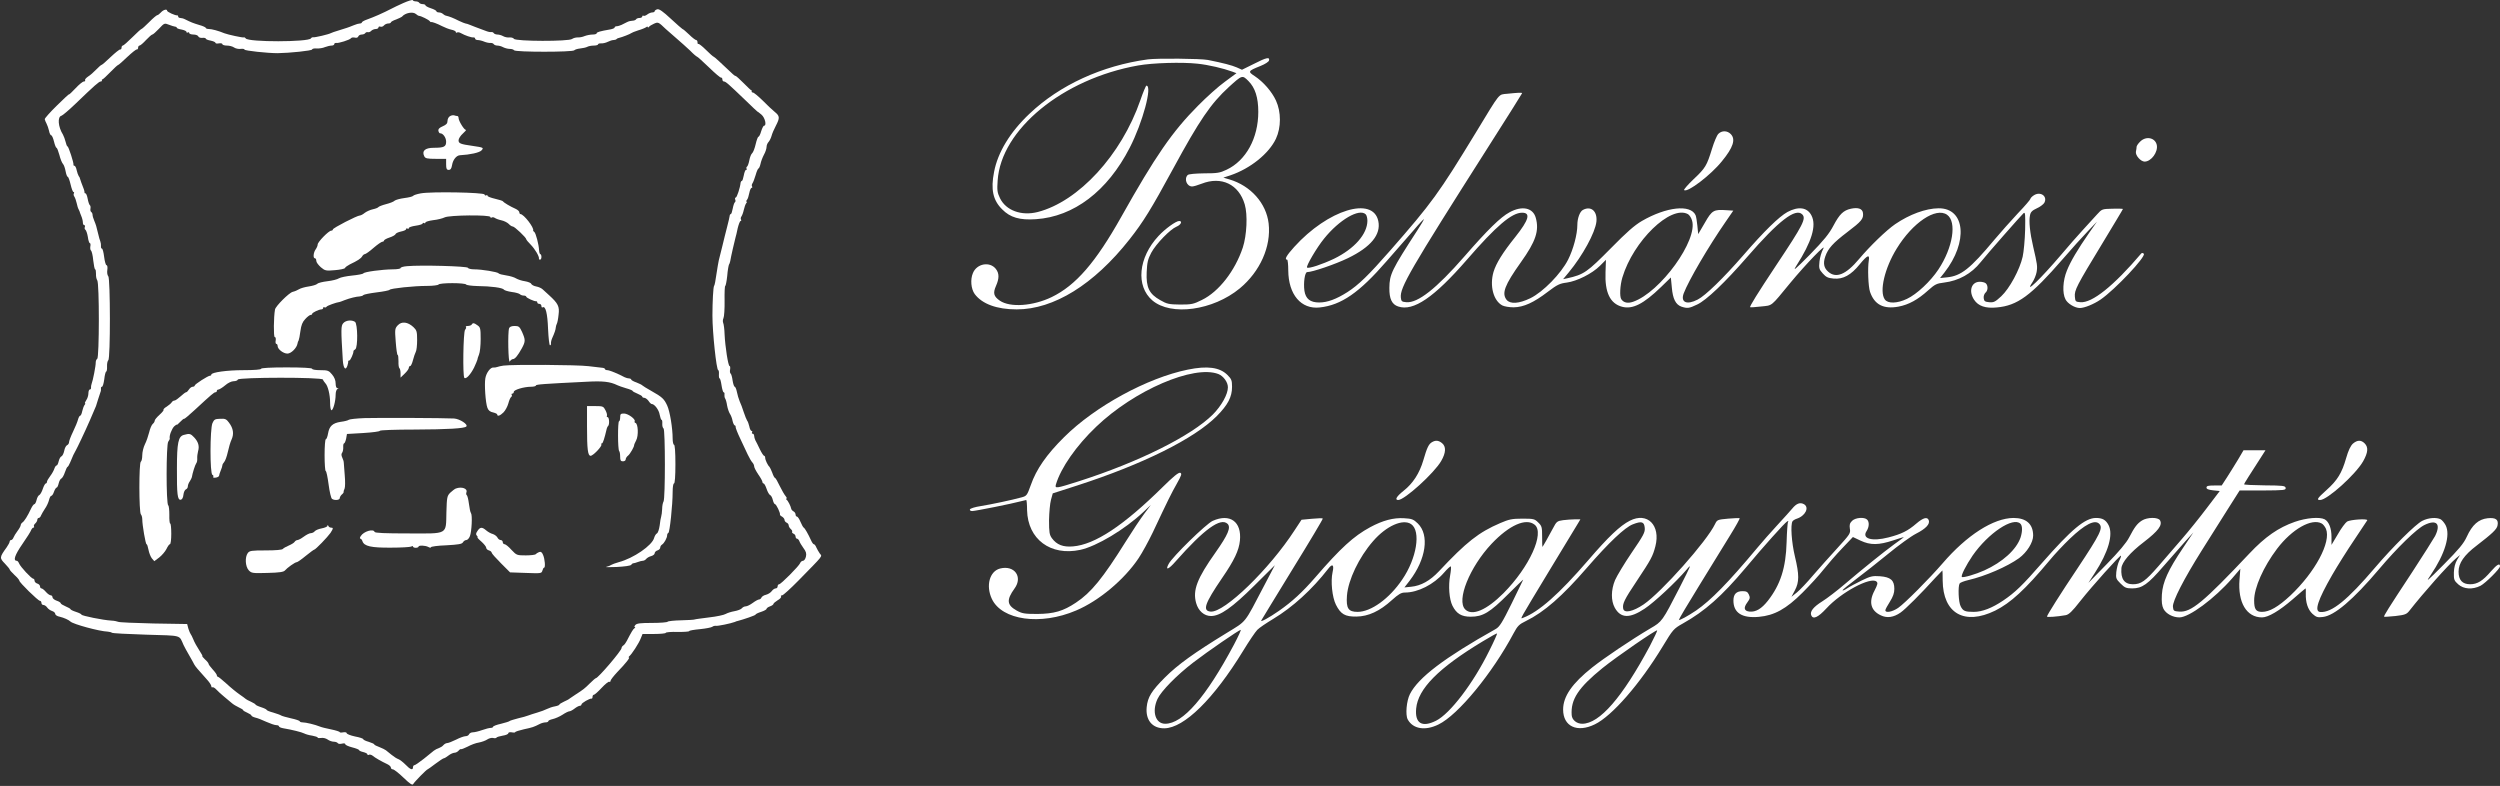 <svg width="1810" height="569" viewBox="0 0 1810 569" fill="none" xmlns="http://www.w3.org/2000/svg">
<rect x="0" y="0" width="1810" height="569" fill="#333333" stroke="none"/>
<path d="M292 2.2C288.4 3.8 284.7 5.6 283.8 6.1C279.8 8.1 278.3 8.9 274 10.8C271.5 11.9 267.8 13.4 265.8 14.1C263.7 14.8 262 15.8 262 16.2C262 16.6 261.4 17 260.6 17C259.8 17 257.9 17.5 256.3 18.2C254.8 18.8 253.3 19.4 253 19.5C252.7 19.6 251.8 19.9 251 20.2C250.2 20.5 247.5 21.3 245 22.1C242.5 22.8 240.1 23.7 239.5 24C238.2 24.8 227.8 27.3 226.6 27C226.1 26.9 225.4 27.3 225.1 27.8C223.3 30.5 179.6 30.6 177.9 27.8C177.6 27.3 177 26.9 176.6 27.1C175.7 27.4 165.1 25.1 162.5 24.1C158.2 22.3 153.3 21 151.2 21C150 21 149 20.6 149 20.2C149 19.8 146.9 18.8 144.3 18.1C139.7 16.7 138.4 16.2 134 14C132.9 13.4 131.3 13 130.5 13C129.7 13 129 12.5 129 12C129 11.4 128.7 11.1 128.3 11.1C127 11.4 121 8.6 121 7.8C121 6.3 118.3 7 116.5 9C115.5 10.1 114.3 11 113.8 11C113.4 11 110.7 13.2 108 16C105.3 18.7 102.8 21 102.4 21C102.1 21 99.1 23.7 95.8 27C92.5 30.3 89.4 33 88.9 33C88.4 33 88 33.7 88 34.5C88 35.3 87.6 35.9 87.1 35.8C86.6 35.6 83.5 38.1 80.2 41.2C76.9 44.4 73.9 47 73.5 47C73.2 47 71.4 48.5 69.7 50.3C67.9 52.2 65.3 54.5 63.8 55.4C62.3 56.4 61.3 57.6 61.6 58.1C61.9 58.6 61.5 59 60.7 59C59.9 59 57.2 61.2 54.6 64C52.1 66.7 50 68.6 50 68.3C50 68 46 71.6 41.1 76.5C36.2 81.3 32.3 85.7 32.4 86.3C32.5 87 33.1 88.4 33.7 89.5C34.3 90.6 35.1 93 35.5 94.7C35.8 96.5 36.6 98 37.1 98C37.6 98 38.5 100 39.1 102.5C39.7 105 40.5 107 40.9 107C41.3 107 42.2 109.3 43 112.2C43.7 115.1 44.9 118 45.6 118.7C46.3 119.4 47.1 121.8 47.5 124C47.9 126.2 48.6 128 49 128C49.5 128 50.4 130.5 51.1 133.5C51.8 136.5 52.7 139 53.2 139C53.7 139 53.8 139.5 53.5 140C53.1 140.6 53.3 141.6 53.8 142.3C54.3 143 55.1 145.1 55.5 147C55.9 148.9 56.5 150.9 56.9 151.5C57.2 152 57.5 152.7 57.6 153C57.6 153.3 58.2 154.8 58.8 156.3C59.5 157.9 60 160 60 161.1C60 162.1 60.4 163 61 163C61.5 163 61.7 163.6 61.4 164.4C61.1 165.2 61.3 166.1 61.9 166.4C62.4 166.8 63.2 169.1 63.6 171.5C63.9 174 64.6 176 65 176C65.5 176 65.7 177.1 65.4 178.4C65.2 179.8 65.4 181.1 65.9 181.4C66.4 181.8 67.2 184.9 67.5 188.5C67.9 192.1 68.5 195 68.9 195C69.3 195 69.5 196.5 69.5 198.2C69.4 200 69.8 202.1 70.4 202.9C72 204.9 71.9 258.8 70.4 259.8C69.7 260.2 69.3 261.4 69.3 262.5C69.4 264.6 67.3 275.5 66.3 278C66 278.8 65.8 280.1 65.9 280.7C66 281.4 65.6 282 65 282C64.5 282 64 283.2 64 284.8C64 286.3 63.3 288.6 62.4 289.8C61.6 291 61.2 292 61.6 292C61.9 292 61.8 292.6 61.2 293.2C60.7 293.9 59.9 296 59.5 297.8C59.2 299.5 58.5 301 58 301C57.6 301 56.9 302.2 56.5 303.7C56.1 305.3 54.5 309.2 52.9 312.5C51.3 315.8 50 319.2 50 320.1C50 321 49.3 322 48.6 322.3C47.8 322.6 46.8 324.5 46.5 326.4C46.1 328.3 45.2 330.1 44.5 330.4C43.8 330.6 42.9 332.2 42.5 333.9C42.1 335.6 41.5 337 41 337C40.5 337 39.8 338 39.4 339.2C39 340.5 37.7 342.9 36.4 344.6C35.1 346.3 34 348.2 34 348.8C34 349.5 33.6 350 33.2 350C32.7 350 31.7 351.8 31 353.9C30.3 356.1 29.1 358.1 28.5 358.4C27.8 358.6 26.9 360.2 26.5 361.9C26.1 363.6 25.4 365 24.9 365C24.4 365 23.3 366.5 22.5 368.2C20 373.6 17.6 377.4 16.2 378.3C15.6 378.7 15 379.6 15 380.2C15 380.8 14 382.7 12.7 384.4C11.4 386.1 10.1 388.3 9.7 389.3C9.4 390.2 8.6 391 8 391C7.5 391 7 391.5 7 392.1C7 392.7 6 394.6 4.8 396.3C-0.4 403.5 -0.4 404 3.5 408C5.4 410 7 411.9 7 412.3C7 412.7 8.6 414.5 10.5 416.3C12.4 418 14 419.9 14 420.4C14 421.7 27.6 435 28.9 435C29.5 435 30 435.7 30 436.5C30 437.3 30.6 438 31.4 438C32.2 438 33.5 438.8 34.2 439.9C34.9 440.9 36.5 442 37.8 442.4C39 442.8 40 443.7 40 444.5C40 445.2 41.4 446.2 43.2 446.5C46.2 447.2 49.8 448.8 51 450C52.9 451.9 72 457.1 78 457.3C79.4 457.4 80.7 457.8 81 458.1C81.3 458.5 92.4 459.1 105.7 459.5C132.4 460.3 129.5 459.5 132.9 467C133.5 468.4 135.4 471.7 137 474.5C138.6 477.2 140.2 480.2 140.6 481C141.4 482.5 143 484.4 149.4 491.5C151.4 493.6 153 496 153 496.8C153 497.5 153.4 497.9 153.8 497.6C154.3 497.3 155.6 498.1 156.7 499.3C157.8 500.5 160.3 502.8 162.4 504.5C164.4 506.1 166.9 508.2 167.9 509.1C168.9 510 171.1 511.3 172.8 512.1C174.6 512.9 176 513.8 176 514.1C176 514.5 177.4 515.3 179 516C180.6 516.7 182 517.6 182 518C182 518.4 183.2 519.1 184.7 519.5C186.2 519.8 189.9 521.2 192.8 522.6C195.7 523.9 198.9 525 200 525C201.1 525 202 525.4 202 525.9C202 526.4 203.5 527 205.3 527.3C211.3 528.3 218.5 530.1 220.2 531C221.1 531.5 223.7 532.3 226 532.6C228.2 533 230 533.6 230 534C230 534.4 231.1 534.5 232.4 534.3C233.8 534 235.9 534.5 237.2 535.4C238.4 536.3 240.4 537 241.7 537C242.9 537 244.2 537.5 244.5 538C244.8 538.6 246.2 538.7 247.6 538.4C248.9 538 250 538.2 250 538.8C250 539.4 252.3 540.4 255 541.1C257.8 541.8 260 542.7 260 543.1C260 543.5 261.3 544.1 263 544.5C264.6 544.9 266 545.6 266 546.1C266 546.7 266.5 546.8 267 546.5C267.6 546.1 268.7 546.4 269.6 547C271.3 548.5 276.4 551.4 280.3 553.2C281.8 553.9 283 555 283 555.7C283 556.4 283.6 557 284.4 557C285.2 557 288.7 559.7 292.1 563C297 567.7 298.6 568.7 299.2 567.6C300.1 566 308.9 557 309.6 557C309.8 557 312.3 555.2 315.2 553C318.1 550.8 320.9 549 321.3 549C321.8 549 323.3 548.1 324.7 547C326.1 545.9 328.1 545 329 545C330 545 331.3 544.3 332 543.5C332.7 542.6 333.5 542.2 333.7 542.4C334 542.6 336.1 541.8 338.5 540.6C340.9 539.3 344.5 537.9 346.7 537.6C348.8 537.2 351.6 536.2 352.9 535.3C354.1 534.5 356.1 534 357.1 534.3C358.1 534.6 359.2 534.5 359.5 534C359.7 533.6 361.8 533 364 532.6C366.2 532.3 368 531.5 368 530.9C368 530.2 369.1 530 370.5 530.2C371.9 530.5 373 530.4 373 530.1C373 529.7 375.8 528.8 379.3 528C385.5 526.7 386.6 526.3 390.7 524.2C392 523.5 393.9 523 395 523C396.1 523 397 522.6 397 522.1C397 521.6 398.5 521 400.2 520.6C402 520.2 405.2 518.8 407.2 517.5C409.3 516.1 411.5 515 412.2 515C412.9 515 414.6 514.1 416 513C417.4 511.9 419.1 511 419.8 511C420.4 511 421 510.6 421 510C421 509 427 505.5 428.3 505.8C428.7 505.9 429 505.3 429 504.5C429 503.7 429.4 503 430 503C430.5 503 433 500.8 435.6 498C438.1 495.3 440.6 493.3 441.1 493.6C441.6 493.9 442 493.6 442 493C442 492.3 444.2 489.5 446.9 486.6C453.1 480.2 456.4 476 455.3 476C454.9 476 455 475.6 455.5 475.2C457.2 474 462.6 465.7 463.9 462.2L465.2 459H473.6C478.2 459 482 458.6 482 458.2C482 457.7 485.8 457.4 490.5 457.5C495.2 457.6 499 457.3 499 456.9C499 456.5 502.5 455.9 506.8 455.5C511 455.1 515 454.3 515.7 453.8C516.3 453.3 517.4 453 518.2 453.1C519.5 453.4 529.1 451.4 532 450.3C532.8 449.9 533.7 449.6 534 449.6C538.3 448.5 547 445.5 547 445C547 444.6 548.8 443.7 551 443C553.2 442.3 555 441.3 555 440.8C555 440.3 556.1 439.5 557.5 439C558.9 438.5 560 437.7 560 437.2C560 436.8 561.4 435.6 563 434.6C564.7 433.7 565.8 432.4 565.5 431.9C565.1 431.4 565.5 431 566.3 431C567 431 572.3 426.2 578.1 420.3C596.9 401.1 595.3 403.1 593.5 400.7C592.7 399.5 591.5 397.5 591 396.3C590.5 395 589.7 394 589.2 394C588.8 394 587.9 392.8 587.2 391.2C585.2 386.8 582.8 382.5 581.9 382C581.4 381.7 580.4 379.8 579.5 377.7C578.7 375.7 577.5 374 577 374C576.4 374 576 373.3 576 372.5C576 371.8 575.4 370.7 574.6 370.3C573.8 369.9 573 369 572.9 368.5C572.5 366.4 570.5 362.5 569.5 361.8C569 361.4 568.9 361 569.4 361C569.9 361 569.6 360.2 568.8 359.2C568 358.3 566 354.9 564.5 351.8C563 348.6 561.5 346 561.1 346C560.7 346 559.8 344.3 559.1 342.2C558.3 340.2 557.4 338.3 557.1 338C555.9 337 554 333 554 331.5C554 330.7 553.7 330 553.2 330C552.8 330 551.4 327.9 550.1 325.2C548.9 322.6 547.4 319.7 546.9 318.8C546.4 317.8 546 316.3 546 315.5C546 314.7 545.5 314 544.9 314C544.4 314 544.2 313.5 544.5 313C544.8 312.5 544.7 312 544.1 312C543.6 312 542.8 310.5 542.5 308.7C542.1 307 541.4 305 540.9 304.5C540.5 303.9 539.4 301.2 538.5 298.5C537.6 295.7 536.3 292.1 535.5 290.5C534.8 288.8 533.9 285.8 533.5 283.7C533.1 281.7 532.4 280 531.9 280C531.5 280 530.8 278 530.4 275.5C530.1 273 529.4 270.7 529 270.5C528.5 270.2 528.3 268.8 528.6 267.5C528.8 266.1 528.7 265 528.2 265C527.2 265 525 250.9 524.6 242C524.5 238.4 524 234.7 523.6 233.8C523.2 232.9 523.3 231.3 523.8 230.3C524.3 229.3 524.7 223.7 524.6 217.7C524.5 211.8 524.7 207 525.1 207C525.4 207 526.1 203.7 526.5 199.8C526.8 195.8 527.5 192.1 527.8 191.5C528.2 191 528.5 189.8 528.7 189C529 186.7 532 173.7 532.5 172C532.8 171.2 533.5 168.1 534.1 165.2C534.8 162.4 535.7 160 536.2 160C536.7 160 536.8 159.5 536.5 159C536.1 158.4 536.3 157.4 536.8 156.7C537.3 156 538.1 153.9 538.5 152C538.9 150.1 539.7 147.9 540.2 147.2C540.8 146.6 540.9 146 540.5 146C540.1 146 540.2 145.4 540.8 144.7C541.4 144.1 542.1 141.8 542.5 139.7C542.9 137.7 543.6 136 544.2 136C544.7 136 544.8 135.5 544.5 135C544.1 134.4 544.3 133.4 544.8 132.7C545.3 132 546.3 129.4 547.1 126.7C547.8 124.1 548.8 122 549.1 122C549.5 122 550.2 120.5 550.6 118.7C550.9 117 552.1 113.9 553.1 112C554.2 110.1 555 107.5 555 106.3C555 105.1 555.7 103.5 556.5 102.7C557.2 101.9 558.2 99.9 558.6 98.4C559 96.8 560.4 93.5 561.7 91.1C564.7 85.3 564.6 84 560.9 81C559.2 79.6 555.2 75.9 552.1 72.7C548.9 69.6 545.8 67 545.1 67C544.5 67 544.1 66.6 544.2 66.1C544.4 65.6 544.3 65.3 544 65.4C543.7 65.4 541.2 63.1 538.4 60.2C535.6 57.4 533 55 532.6 55C532.2 55 531.3 54.4 530.6 53.7C521.7 45.3 517.1 41 516.6 41C516.3 41 513.8 38.8 511.1 36.1C508.4 33.4 505.9 31.5 505.6 31.8C505.3 32.1 505 31.6 505 30.7C505 29.7 504.6 29 504 29C503.5 29 501.1 27.2 498.9 25C496.6 22.8 494.5 21 494.1 21C493.8 20.9 490 17.6 485.7 13.6C480 8.3 477.3 6.4 475.9 6.7C474.9 7 474 7.6 474 8.1C474 8.6 473.2 9 472.3 9C471.3 9 469.6 9.7 468.6 10.5C467.6 11.3 466.3 11.7 465.9 11.4C465.4 11.1 465 11.4 465 11.9C465 12.5 464.1 13 463.1 13C462 13 460.8 13.4 460.5 14C460.2 14.5 459 15 457.9 15C456.9 15 455.1 15.4 454 16C452.9 16.5 451.1 17.4 450 18C448.9 18.5 447.3 19 446.5 19C445.7 19 445 19.4 445 19.9C445 20.4 443.5 21 441.8 21.3C434.2 22.6 432 23.3 432 24.1C432 24.6 430.7 25 429.1 25C427.5 25 424.9 25.5 423.3 26.1C421.8 26.8 419.4 27.2 418.1 27.1C416.8 27.1 415 27.6 414.2 28.2C412 30.1 373.2 30 372.1 28.1C371.6 27.4 370.2 27 368.9 27.1C367.6 27.3 365.5 26.9 364.3 26.2C363.1 25.5 361.2 25 360.1 25C359 25 357.8 24.5 357.5 24C357.1 23.4 356.3 23.1 355.7 23.2C355 23.4 353.2 23 351.5 22.3C346.2 20.3 344.5 19.7 344 19.5C343.7 19.4 342.2 18.8 340.7 18.2C339.1 17.5 337.5 17 337 17C336.6 17 334.5 16.1 332.3 15.1C328.2 13 325.3 11.9 323.1 11.4C322.4 11.3 321.3 10.7 320.7 10.1C320.1 9.5 318.8 9 317.8 9C316.8 9 316 8.6 316 8.2C316 7.7 314.2 6.7 312 6C309.8 5.3 308 4.3 308 3.8C308 3.4 307.1 3 306.1 3C305 3 303.8 2.5 303.5 2C303.2 1.4 302 1 301 1C300 1 299 0.6 298.8 0.1C298.7 -0.3 295.6 0.6 292 2.2ZM301.2 10.2C301.9 10.9 303 11.5 303.5 11.5C304.9 11.6 310.4 14.3 311.1 15.3C311.4 15.8 311.9 16.1 312.1 16C312.8 15.7 316.5 17.1 320 18.9C321.9 19.9 325 21.1 326.8 21.5C328.5 21.8 330 22.6 330 23.1C330 23.7 330.4 23.9 331 23.5C331.5 23.2 332.7 23.4 333.7 24C336.7 25.7 341.4 27.3 342.8 27.1C343.4 27 344 27.4 344 28C344 28.5 344.9 29 345.9 29C347 29 349.1 29.5 350.7 30.2C352.2 30.8 354.2 31.2 355.2 31.1C356.1 31 357.1 31.4 357.5 32C357.8 32.5 359 33 360.1 33C361.2 33 363.1 33.5 364.3 34.2C365.5 34.8 367.6 35.4 369 35.4C370.4 35.4 371.8 35.8 372.2 36.4C373.1 37.8 414.9 37.8 415.8 36.4C416.2 35.9 418.1 35.3 420 35.1C421.9 34.9 424.3 34.4 425.2 33.9C426.1 33.4 428.2 33 429.9 33C431.6 33 433 32.6 433 32.1C433 31.7 434 31.3 435.3 31.4C436.5 31.5 438.6 31 440 30.3C441.4 29.6 443.2 29 444.1 29C445 29 446 28.7 446.4 28.3C446.7 27.9 447.6 27.5 448.3 27.4C450.2 27 456.4 24.6 457 24C457.3 23.7 459.5 22.8 462 22C464.5 21.3 467.1 20.2 467.8 19.7C468.4 19.2 469 19.1 469 19.6C469 20.1 469.4 20 469.8 19.5C470.2 18.9 471.8 17.9 473.4 17.2C476.5 15.8 476.7 15.9 482 21C483.5 22.4 487.1 25.5 490 28C492.9 30.5 497.3 34.4 499.7 36.7C502 39.1 504.3 41 504.6 41C505 41 508.8 44.5 513.2 48.7C517.6 53 521.6 56.4 522.1 56.2C522.6 56.1 523 56.7 523 57.5C523 58.3 523.5 59 524.1 59C525.4 59 527.2 60.6 539.4 72.3C544.4 77.2 548.5 81 548.5 80.9C548.5 80.7 549.7 81.7 551.3 83C553.9 85.2 555.2 91 553.2 91C552.7 91 551.8 92.8 551.1 95C550.5 97.2 549.6 99 549.1 99C548.7 99 547.8 101.4 547.1 104.4C546.4 107.4 545.3 110.4 544.5 111C543.8 111.6 542.9 113.9 542.5 116.1C542.1 118.2 541.4 120.2 540.9 120.6C540.4 120.9 540.2 121.6 540.5 122.1C540.9 122.6 540.7 123 540.1 123C539.6 123 538.9 124.8 538.5 127C538.1 129.2 537.5 131 537.1 131C536.7 131 536.3 131.6 536.2 132.2C535.9 135.8 533.5 143 532.7 143C532.2 143 532 143.7 532.3 144.5C532.7 145.3 532.5 146.2 532 146.5C531.6 146.8 530.9 148.8 530.5 151C530.1 153.2 529.5 155 529.1 155C528.7 155 528.3 155.6 528.3 156.2C528.2 156.9 527.5 160.4 526.5 164C525.6 167.6 523.9 174.1 522.9 178.5C521.8 182.9 520.7 187.4 520.4 188.5C520.1 189.6 519.4 194.1 518.7 198.5C518.1 202.9 517.4 206.7 517 207C516.4 207.5 515.8 218.6 515.8 228.5C515.8 240.7 518.7 268 520 268C520.4 268 520.6 269.3 520.5 271C520.4 272.6 520.6 274 521 274C521.4 274 522 276.2 522.4 279C522.8 281.7 523.5 284 523.9 284C524.4 284 524.7 284.8 524.5 285.7C524.4 286.7 524.6 287.9 525 288.5C525.4 289 526.1 291.3 526.4 293.5C526.8 295.7 527.7 298.4 528.4 299.5C529.2 300.6 530.1 303 530.4 304.8C530.8 306.5 531.5 308 532 308C532.4 308 532.7 308.6 532.6 309.2C532.6 309.9 534 313.6 535.9 317.5C537.7 321.3 540.2 326.5 541.3 329C542.5 331.5 544 334.1 544.7 334.8C545.4 335.5 546 336.8 546 337.6C546 338.5 547.4 341.1 549 343.5C550.7 345.9 552 348.3 552 348.9C552 349.5 552.4 350 552.8 350C553.3 350 554.3 351.8 555 353.9C555.7 356.1 556.9 358.1 557.5 358.4C558.2 358.6 559.1 360.2 559.5 361.9C559.9 363.6 560.6 365 561.1 365C562 365 565.1 371.5 564.7 372.6C564.6 372.9 565.3 373.6 566.3 374.1C567.2 374.7 568 375.7 568 376.4C568 377.2 568.7 378 569.5 378.4C570.3 378.7 571 379.6 571 380.3C571 381.1 571.7 382.3 572.5 383C573.3 383.7 573.8 384.6 573.5 385C573.2 385.4 573.7 386 574.5 386.4C575.3 386.7 576 387.6 576 388.5C576 389.3 576.5 390 577 390C577.6 390 578.3 390.8 578.7 391.7C579 392.7 580.4 395 581.7 396.8C583.6 399.3 584 400.8 583.5 403C583.1 404.7 582.2 406 581.4 406C580.6 406 579.6 406.8 579.3 407.7C578.4 409.9 565.4 423 564.1 423C563.5 423 563 423.7 563 424.5C563 425.3 562.4 426 561.6 426C560.8 426 559.5 426.9 558.8 427.9C558 429 556.2 430.2 554.6 430.6C553.1 430.9 551.6 431.9 551.3 432.6C551 433.4 550.2 434 549.6 434C548.9 434 546.9 435.1 545 436.5C543.1 437.9 540.9 439 539.9 439C539 439 537.7 439.6 537.1 440.4C536.4 441.2 534 442.1 531.7 442.5C529.4 442.9 526.6 443.8 525.4 444.5C524.3 445.2 518.9 446.4 513.4 447C508 447.7 503.2 448.3 502.9 448.5C502.6 448.7 498.2 449 493.2 449.1C488.1 449.2 483.7 449.7 483.4 450.1C483.1 450.6 478 451 472.1 451C463.7 451 461 451.3 460 452.5C459.3 453.3 459.1 454 459.6 454C460.1 454 460 454.4 459.4 454.8C458.4 455.4 457.1 457.6 453.8 464C453.1 465.4 452 466.9 451.3 467.3C450.6 467.7 450 468.6 450 469.2C450 471.1 433 491 431.4 491C431.1 491 429.1 492.7 427.1 494.7C423.3 498.5 422.4 499.2 416.5 503C414.9 504 413.1 505.3 412.5 505.7C412 506.2 410 507.3 408.3 508C406.5 508.8 405 509.8 405 510.1C405 510.5 403.5 511.1 401.8 511.4C400 511.7 397.4 512.6 396 513.3C394.6 514 391.5 515.2 389 515.9C386.5 516.6 383.6 517.6 382.5 518C381.4 518.5 378 519.4 375 520.1C372 520.9 369.3 521.7 369 522C368.7 522.4 365.9 523.2 362.8 524C359.6 524.7 357 525.7 357 526.2C357 526.6 356.2 527 355.3 527C354.3 527 351.5 527.7 349 528.6C346.5 529.5 343.5 530.2 342.3 530.2C341.1 530.2 339.9 530.9 339.6 531.6C339.3 532.4 338.2 533 337.1 533C336 533 332.9 534.1 330.2 535.5C327.4 536.9 324.5 538 323.7 538C322.9 538 321.7 538.7 321 539.5C320.4 540.3 318.9 541.2 317.8 541.6C316.7 541.9 315 542.8 314.1 543.5C313.2 544.2 309.9 546.9 306.8 549.4C303.6 551.9 300.6 554 300 554C299.5 554 299 554.7 299 555.5C299 557.9 297 557.2 293.6 553.6C291.8 551.8 289.5 550 288.4 549.6C287.4 549.3 285.2 547.9 283.5 546.5C281.9 545.2 280 543.6 279.4 543.2C278.8 542.7 276.7 541.7 274.7 540.9C272.7 540.2 271 539.3 271 539C271 538.6 269.2 537.8 267 537.1C264.8 536.5 263 535.6 263 535.2C263 534.7 260.3 533.8 257 533.2C253.7 532.5 251 531.4 251 530.8C251 530.2 249.9 530 248.5 530.2C247.1 530.5 246 530.4 246 530.1C246 529.7 243.2 528.8 239.8 528.1C236.3 527.4 232.6 526.5 231.5 526C228.1 524.6 221.4 523 219.1 523C218 523 217 522.6 217 522.2C217 521.8 214.2 520.8 210.8 520.1C207.3 519.3 204.1 518.4 203.5 518C203 517.6 200.4 516.7 197.8 515.9C195.1 515.2 193 514.3 193 513.9C193 513.6 191.2 512.7 189 512C186.8 511.3 185 510.4 185 510.1C185 509.8 183.5 508.9 181.8 508.1C180 507.3 178.3 506.4 178 506.1C177.7 505.8 175.7 504.3 173.5 502.8C171.3 501.3 167 497.8 164 495C161 492.3 158.2 490 157.8 490C157.4 490 157 489.5 157 488.9C157 488.4 155.7 486.5 154 484.7C152.4 482.9 151 481.1 151 480.6C151 480.1 149.9 478.7 148.4 477.4C147 476.1 146.2 475 146.5 475C146.8 475 145.8 473.1 144.2 470.7C142.7 468.4 140.7 464.9 140 463C139.2 461.1 138.3 459.3 138 459C137.7 458.7 137 457 136.4 455.2L135.5 451.8L111.1 451.4C97.7 451.1 86.2 450.6 85.6 450.2C85 449.9 82.7 449.4 80.5 449.3C74.7 449 59 445.8 59 445C59 444.6 57.2 443.7 55 443C52.8 442.3 51 441.4 51 441C51 440.7 49.4 439.8 47.5 439C45.6 438.2 44 437.2 44 436.8C44 436.3 42.6 435.4 41 434.9C39.3 434.3 38 433.2 38 432.4C38 431.6 37.4 431 36.7 431C36 431 34.4 429.9 33.2 428.5C32 427.1 30.6 426 30 426C29.5 426 29 425.4 29 424.6C29 423.8 28.1 422.8 27 422.5C25.9 422.2 25 421.2 25 420.4C25 419.6 24.6 419 24.1 419C22.8 419 14.7 410.3 13.8 407.9C13.4 406.9 12.7 406 12.1 406C9.3 406 10.8 401.7 16.2 393.9C19.4 389.3 22.3 384.7 22.6 383.7C23 382.8 23.7 382 24.2 382C24.7 382 24.9 381.6 24.6 381.1C24.3 380.6 24.7 379.7 25.5 379C26.3 378.3 27 377.1 27 376.4C27 375.6 27.5 375 28 375C28.6 375 29.4 374.2 29.7 373.2C30.1 372.3 31.4 370 32.6 368.2C33.9 366.4 35.1 363.6 35.5 362C35.9 360.3 36.6 359 37.1 359C37.7 359 38.6 357.6 39.1 356C39.7 354.3 40.6 353 41 353C41.5 353 42.1 351.6 42.5 349.9C42.9 348.2 43.8 346.6 44.5 346.4C45.1 346.1 46.3 344.1 47 341.9C47.7 339.8 48.6 338 48.9 338C49.2 338 50.1 336.5 50.8 334.8C52.6 330.3 53.8 327.8 54.9 326C55.8 324.5 61.7 312.1 65 304.5C65.9 302.3 67.3 299.1 68 297.5C68.8 295.8 69.4 294.3 69.5 294C69.7 293.1 72.2 285.5 72.7 284C73.1 283.2 73.2 281.9 73.1 281.2C73 280.6 73.3 280 73.8 280C74.4 280 75.1 277.5 75.5 274.5C75.8 271.5 76.5 269 76.9 269C77.3 269 77.6 267.3 77.5 265.2C77.4 263.2 77.9 261.2 78.4 260.8C80 259.8 79.9 201.5 78.4 200C77.7 199.3 77.4 197.3 77.7 195.4C78 193.4 77.7 192 77.1 192C76.6 192 75.8 189.3 75.4 186C75 182.7 74.3 180 73.8 180C73.3 180 73 179.2 73.1 178.2C73.2 177.3 73 175.8 72.7 175C72.3 174.2 71.6 171.5 71 169C69.7 163.5 69.6 163.2 68.2 159.7C67.5 158.1 67 156.3 67 155.5C67 154.7 66.6 153.9 66.1 153.5C65.5 153.2 65.3 152.1 65.5 151C65.7 149.9 65.5 148.8 65 148.5C64.6 148.2 63.9 146.2 63.5 144C63.1 141.8 62.4 140 61.9 140C61.4 140 61.1 139.7 61.2 139.2C61.2 138.8 61 137.8 60.7 137C59.6 134.4 57.9 129.5 57.8 129C57.8 128.7 57.5 128 57 127.5C56.6 126.9 55.9 125 55.5 123.2C55.2 121.5 54.4 120 53.9 120C53.4 120 53.1 119.7 53.2 119.2C53.5 118 49.6 106 48.9 106C48.5 106 47.9 104.5 47.5 102.7C47.1 101 46.2 98.6 45.6 97.5C42 91.8 41.5 84.5 44.5 83.8C45.3 83.6 49.9 79.7 54.8 75C68.4 61.9 71.7 59 72.9 59C73.5 59 73.9 58.7 73.8 58.2C73.6 57.8 73.8 57.5 74.1 57.5C74.5 57.5 77.1 55.1 79.9 52.2C82.6 49.4 85.2 47 85.6 47C85.9 47 88.9 44.4 92.2 41.2C95.5 38.1 98.6 35.6 99.1 35.8C99.6 35.9 100 35.3 100 34.5C100 33.7 100.5 33 101 33C101.6 33 103.7 31.2 105.7 29C107.8 26.8 109.8 25 110.3 25C110.8 25 112.9 23.1 115.1 20.8C118.9 16.7 119.1 16.6 122.3 17.9C124 18.6 126.1 19.2 126.8 19.3C127.4 19.3 128 19.7 128 20.1C128 20.5 129.6 21.1 131.5 21.4C133.4 21.8 135 22.5 135 23.1C135 23.7 135.5 23.8 136 23.5C136.6 23.2 137 23.4 137 23.9C137 24.5 138.4 25 140 25C141.7 25 143.3 25.6 143.6 26.4C143.9 27.1 145.2 27.6 146.6 27.4C147.9 27.3 149 27.5 149 28C149 28.4 150.6 29.1 152.5 29.4C154.4 29.8 156 30.5 156 31C156 31.5 157.1 31.7 158.5 31.4C159.9 31.2 161 31.4 161 32C161 32.5 162.5 33 164.3 33C166.1 33 168.4 33.6 169.5 34.4C170.5 35.1 172.6 35.6 174.2 35.4C175.7 35.2 177 35.4 177 35.9C177 36.7 193.6 38.5 201 38.5C209.6 38.4 226 36.7 226 35.8C226 35.3 227.5 34.9 229.3 35.1C231 35.2 233.8 34.8 235.3 34.1C236.9 33.5 239 33 240.1 33C241.1 33 242 32.5 242 32C242 31.4 242.6 31 243.3 31.1C245 31.5 253.4 28.8 254.1 27.7C254.5 27.1 255.7 27 256.8 27.2C258.1 27.6 259.1 27.2 259.4 26.4C259.7 25.6 260.8 25 261.9 25C263 25 264.2 24.5 264.5 23.9C264.9 23.4 265.7 23.1 266.3 23.3C267 23.5 268.1 23.1 268.8 22.3C269.5 21.6 271 21 272.1 21C273.1 21 274 20.5 274 19.9C274 19.3 274.6 19 275.4 19.3C276.2 19.6 277.4 19.2 278 18.4C278.7 17.6 280.1 17 281.1 17C282.2 17 283 16.6 283 16.2C283 15.8 284.7 14.8 286.8 14.1C288.8 13.3 290.7 12.4 291 12.1C293.3 9.3 299 8.2 301.2 10.2Z" fill="white"/>
<path d="M325.8 84.1C324.8 84.6 324 86.2 324 87.5C324 89.4 323.1 90.3 320.6 91.4C318.2 92.4 317.2 93.4 317.4 94.7C317.6 95.7 318.1 96.5 318.6 96.5C320.7 96.4 323 99.6 323 102.6C323 106.2 321.5 107 314 107C307.7 107 305.2 109.3 307.2 113.2C307.9 114.7 309.4 115 315.5 115H323V119C323 122.2 323.4 123 324.9 123C326.2 123 326.9 122 327.3 119.5C327.9 115.7 330.4 112.6 332.9 112.4C340.4 112 347.1 110.5 348.6 108.9C350.4 106.9 350.1 106.8 342 105.6C333.3 104.4 332 103.8 332 101.6C332 100.4 333.4 98.2 335.1 96.7C336.8 95.2 337.8 94 337.2 94C336 94 332 87.5 332 85.4C332 84.6 331.6 84 331.1 84C330.6 84 329.6 83.8 328.8 83.5C328.1 83.3 326.7 83.5 325.8 84.1Z" fill="white"/>
<path d="M304.6 140C301.9 140.5 299.4 141.3 299.1 141.8C298.8 142.3 295.9 143 292.7 143.4C289.6 143.8 286.4 144.7 285.7 145.3C285.1 146 282.3 147.1 279.5 147.8C276.8 148.5 274.3 149.5 274 149.9C273.7 150.4 271.9 151.1 270 151.5C268.1 151.9 265.4 153.1 264.1 154.1C262.8 155.2 261.2 156 260.6 156C258.6 156 241 165.1 241 166.1C241 166.6 240.5 167 239.8 167C238 167 230 175.2 230 177C230 177.9 229.3 179.5 228.5 180.6C226.9 182.8 226.5 187 228 187C228.6 187 229 187.8 229 188.9C229 189.9 230.5 191.9 232.3 193.5C235.3 196 235.9 196.2 242.5 195.6C246.3 195.3 249.6 194.6 249.8 194C250 193.4 251.6 192.3 253.3 191.4C258.8 188.8 261.3 187.2 262.2 185.6C262.7 184.7 263.6 184 264.1 184C264.7 184 267.6 182 270.4 179.5C273.3 177 276.2 175 276.9 175C277.5 175 278 174.6 278 174.2C278 173.7 279.8 172.7 281.9 172C284.1 171.3 286.1 170.2 286.4 169.5C286.6 168.8 288.5 168 290.4 167.6C292.4 167.2 294 166.5 294 165.9C294 165.3 294.5 165.2 295 165.5C295.6 165.8 296 165.7 296 165.1C296 164.5 298.3 163.8 301 163.4C303.8 163 306 162.3 306 161.8C306 161.3 306.5 161.2 307 161.5C307.6 161.8 308 161.7 308 161.1C308 160.6 310.5 159.8 313.6 159.4C316.7 159.1 320.5 158.1 321.9 157.4C325.2 155.7 355 155.4 355 157.1C355 157.6 355.5 157.8 356 157.5C356.6 157.1 357.6 157.3 358.3 157.8C359 158.3 361.1 159.1 363 159.5C364.9 159.9 367.3 161.1 368.3 162.1C369.3 163.2 370.6 164 371.3 164C372.5 164 381 172 381 173.2C381 173.6 382.5 175.4 384.3 177.2C387.4 180.4 390.5 185.7 390.2 187.2C390.1 187.7 390.5 188 391 188C391.6 188 392 187.1 392 186C392 184.9 391.6 184 391.2 184C390.8 184 390.4 182.8 390.3 181.2C390.1 177.1 387.9 168.6 386.8 167.9C386.3 167.6 385.9 167.1 386 166.9C386.9 165 379.2 155 376.8 155C376.4 155 376 154.4 376 153.7C376 153 374.8 151.9 373.3 151.2C369.4 149.5 364.6 146.6 364.2 145.8C364 145.4 361.4 144.6 358.4 143.9C355.4 143.2 353 142.3 353 141.8C353 141.3 352.6 141.1 352.1 141.4C351.6 141.8 351 141.5 350.8 140.8C350.3 139.3 312.3 138.6 304.6 140Z" fill="white"/>
<path d="M294.8 192.7C292.1 192.9 290 193.5 290 194.1C290 194.6 287.4 195 284.3 195C276.5 195.1 263.8 196.8 263.1 197.9C262.8 198.4 259.1 199.1 255 199.5C250.9 199.9 246.5 200.8 245.4 201.5C244.2 202.3 240.5 203.2 237.1 203.6C233.7 204 230.3 204.8 229.7 205.5C229 206.2 226.2 207 223.5 207.4C220.7 207.8 217.6 208.7 216.5 209.4C215.4 210.1 213.3 211 211.9 211.3C209.2 212 199.5 221.7 199.1 224.1C198.1 229.5 198 244 198.9 244C199.6 244 199.8 245.1 199.6 246.5C199.3 247.9 199.6 249 200.1 249C200.6 249 201 249.7 201 250.5C201 252.8 205.1 256 208.1 256C210.8 256 214.9 251.9 215.4 248.7C215.5 248 215.8 247 216.2 246.5C216.5 245.9 217.1 242.9 217.5 239.7C218.1 235.4 218.9 233.2 221 231C222.5 229.3 224.3 228 224.9 228C225.5 228 226 227.7 226 227.2C226 226.4 230.9 224 232.7 224C233.4 224 234 223.5 234 222.9C234 222.4 234.4 222.1 234.9 222.5C235.4 222.8 236.1 222.6 236.5 222C237 221.3 243.1 219 246 218.6C246.3 218.5 247.9 218 249.5 217.3C253.4 215.8 258 214.7 260.5 214.6C261.6 214.5 262.8 214.1 263.1 213.6C263.5 213.2 267.7 212.3 272.6 211.7C277.5 211.1 281.7 210.3 282.1 209.8C282.8 208.8 299.4 207 309.2 207C313.4 207 317.2 206.5 317.5 206C317.8 205.4 322.3 205 327.5 205C332.7 205 337.2 205.4 337.5 206C337.8 206.5 341.6 207 345.8 207.1C355.4 207.2 364 208.3 364.8 209.7C365.2 210.2 367.7 211 370.5 211.4C373.2 211.7 375.9 212.5 376.4 213C377 213.6 378.2 214 379.2 214C380.2 214 381 214.4 381 214.8C381 215.6 387 218.4 388.3 218.1C388.7 218.1 389 218.5 389 219C389 219.6 389.7 220 390.5 220C391.3 220 392 220.7 392 221.6C392 222.4 392.4 222.9 392.9 222.5C395 221.3 396.4 227 396.8 238.2C397.1 244.7 397.7 250 398.2 250C398.7 250 399 249.4 398.9 248.7C398.8 248.1 399.1 246.4 399.7 245C401.6 240.8 402.3 238.6 402.4 237C402.5 236.2 402.8 235 403.1 234.5C403.5 233.9 404.1 231 404.4 227.9C405.2 221.9 404.1 219.7 397.5 213.7C395.9 212.2 393.8 210.3 392.9 209.5C392.1 208.7 390 207.7 388.2 207.4C386.5 207.1 384.9 206.2 384.6 205.5C384.4 204.8 382.3 204 380 203.6C377.7 203.3 374.9 202.3 373.7 201.6C372.5 200.8 369.3 199.8 366.5 199.4C363.8 199 361.3 198.4 361 197.9C360.3 196.9 348.9 195 343.3 195C341 195 339 194.5 338.8 193.9C338.4 192.7 304.5 191.8 294.8 192.7Z" fill="white"/>
<path d="M248.6 233.9C246.8 235.8 246.8 238.2 248.2 260.9C248.6 266.7 250.2 268.6 251.5 264.8C251.9 263.5 252.2 262.2 252.1 261.7C252 261.3 252.4 261 252.9 261C253.7 261 256 255.9 255.9 254.3C255.8 254 256.4 253.4 257.2 252.9C259.2 251.7 259 234.3 257 233C254.5 231.4 250.4 231.9 248.6 233.9Z" fill="white"/>
<path d="M288 235.5C285.9 237.8 285.8 238.4 286.5 247.4C286.9 252.7 287.5 257 287.9 257C288.3 257 288.5 259 288.5 261.5C288.4 264 288.7 266.3 289.2 266.6C289.6 266.9 290 268.5 290 270.2V273.4L293 270.5C294.7 268.9 296 267 296 266.3C296 265.6 296.4 265 297 265C297.5 265 298.4 263.1 299 260.7C299.6 258.4 300.5 255.7 301 254.8C301.6 253.8 302 250 302 246.2C302 240 301.7 239.1 299.3 236.8C295.2 233 290.8 232.5 288 235.5Z" fill="white"/>
<path d="M341.5 235C341.2 235.5 339.9 236 338.8 236C337.6 236 337 236.3 337.3 236.7C337.7 237 337.4 238 336.7 238.8C335.4 240.5 334.9 272.2 336.2 273.6C337.4 274.7 340.6 271.3 343.2 266.2C344.4 263.6 345.5 261 345.6 260.5C345.6 259.9 346.2 258.2 346.8 256.7C347.5 255.1 348 250.1 348 245.5C348 238 347.8 237 345.8 235.6C343.2 233.7 342.3 233.6 341.5 235Z" fill="white"/>
<path d="M368.6 237.6C367.5 240.5 368 263.7 369.1 261.7C369.6 260.8 370.7 260 371.3 260C372.8 260 374.8 257.6 377.8 252.2C380.5 247.2 380.5 246.1 378 240.4C376.2 236.5 375.6 236 372.6 236C370.4 236 369 236.6 368.6 237.6Z" fill="white"/>
<path d="M364.5 264.7C362.9 264.9 360.8 265.4 360 265.7C359.2 266 357.9 266.2 357.2 266.1C355.2 265.8 352.1 269.8 351.4 273.8C350.6 278.1 351.5 291.7 352.9 295.3C353.6 297.2 354.9 298.2 357 298.6C358.6 299 360 299.6 360 300.1C360 301.7 362.1 301 364.5 298.6C365.8 297.3 367.4 294.4 368 292.2C368.6 289.9 369.5 287.8 370 287.5C370.6 287.1 370.8 286.4 370.5 285.9C370.1 285.4 370.4 285 370.9 285C371.5 285 372 284.4 372 283.7C372 282.2 379.4 280 384.5 280C386.4 280 388 279.6 388 279.1C388 278.3 393.7 277.9 424.3 276.4C436.5 275.7 441.7 276.3 447 278.9C447.8 279.3 450.6 280.3 453.3 281.1C455.9 281.8 458 282.7 458 283C458 283.4 459.6 284.2 461.5 285C463.4 285.8 465 286.7 465 287.2C465 287.6 465.6 288 466.4 288C467.2 288 468.6 289 469.5 290.2C470.3 291.5 471.4 292.5 471.8 292.5C473.8 292.4 477.1 296.8 477.6 300.2C478 302.3 478.6 304 479 304C479.4 304 479.6 305.2 479.5 306.7C479.4 308.3 479.8 309.8 480.4 310.2C481.7 311.1 481.7 361.1 480.4 363.1C479.9 363.9 479.4 366.3 479.4 368.5C479.3 370.7 479 373.2 478.7 374C478.4 374.8 477.9 377.7 477.6 380.5C477.2 383.2 476.4 385.8 475.6 386.2C474.8 386.6 474 388.1 473.6 389.4C472.2 394.9 458.6 404.2 448 407C445.5 407.7 443.1 408.6 442.5 409C442 409.4 440.4 410.1 439 410.4C437.6 410.7 441 410.7 446.4 410.5C452.1 410.2 456.7 409.6 457 408.9C457.4 408.3 458.1 407.8 458.6 407.8C459.1 407.8 460.5 407.4 461.8 406.9C463.1 406.4 464.7 406 465.4 406C466.2 406 467.3 405.4 467.9 404.6C468.6 403.8 470.2 402.9 471.5 402.6C472.9 402.2 474 401.3 474 400.5C474 399.8 474.9 398.8 476 398.5C477.1 398.2 478 397.2 478 396.5C478 395.7 478.6 394.7 479.3 394.3C480.9 393.3 483 389.4 483 387.6C483 386.8 483.4 386 483.9 385.8C484.9 385.5 487 365.4 487 356.2C487 352.7 487.4 350 488 350C488.6 350 489 344.7 489 336C489 327.3 488.6 322 488 322C487.5 322 487 320 487 317.6C487 310 485 297.7 483 293.5C480.8 288.8 479.5 287.5 471.5 283C468.2 281.2 465.3 279.3 465 279C464.7 278.6 462.8 277.7 460.8 276.9C458.7 276.2 457 275.2 457 274.8C457 274.4 456.3 274 455.5 274C454.7 274 453.2 273.6 452.2 273.1C447.6 270.6 441.2 268 439.7 268C438.8 268 438 267.6 438 267.2C438 266.8 437.2 266.4 436.3 266.3C435.3 266.2 430.7 265.7 426 265.1C418.2 264.1 371.4 263.8 364.5 264.7Z" fill="white"/>
<path d="M189 267C189 267.6 184.1 268 176.3 268C164.2 268 153 269.6 153 271.2C153 271.7 152.6 272 152.1 272C150.6 272 141 278.2 141 279.1C141 279.6 140.3 280 139.5 280C138.7 280 137.5 280.9 136.8 282C136.1 283.1 135.2 284 134.7 284C134.3 284 132.5 285.3 130.7 287C128.9 288.6 127 290 126.3 290C125.6 290 124.7 290.6 124.3 291.3C123.9 292 122.2 293.4 120.7 294.4C119.1 295.3 118.1 296.4 118.4 296.7C118.7 297 117.4 298.6 115.5 300.3C113.6 302 112 303.9 112 304.6C112 305.2 111.4 306.3 110.6 306.9C109.8 307.6 108.6 310.3 108 313C107.3 315.7 106 319.6 104.9 321.7C103.9 323.7 103 327.3 103 329.6C103 331.9 102.5 334 102 334.2C100.5 334.7 100.6 371 102 372.4C102.5 372.9 103 374.5 103 375.9C103 380.2 105.4 394 106.1 394C106.5 394 107.1 395.8 107.5 398C107.9 400.2 109 403 109.9 404.2L111.7 406.3L115.3 403.6C117.2 402.1 119.6 399.3 120.5 397.5C121.4 395.6 122.5 394 123 394C123.6 394 124 390.6 124 386.5C124 382.4 123.7 379 123.2 379C122.8 379 122.5 376.2 122.6 372.7C122.6 369.3 122.3 366.2 121.8 365.9C120.2 364.9 120.3 321.6 121.8 319.8C122.5 318.9 123 317.8 122.9 317.4C122.4 315.5 124.4 310.4 126.1 308.7C127.2 307.7 128 307.2 128 307.5C128 307.8 129.1 306.9 130.4 305.5C131.8 304 133.1 303 133.3 303.2C133.6 303.4 137.1 300.4 141.1 296.7C153.2 285.5 155 284 156 284C156.6 284 157 283.5 157 283C157 282.4 157.6 282 158.3 282C158.9 281.9 161.1 280.6 163 279C164.9 277.3 167.6 276 169.1 276C170.6 276 172 275.5 172.2 274.8C172.8 273.1 233.2 273 233.8 274.8C234 275.5 234.8 276.6 235.5 277.4C237.4 279.3 239 285.7 239 291.7C239 294.6 239.4 297 240 297C241.2 297 243 290.5 243 285.8C243 283.8 243.6 281.9 244.3 281.7C245.3 281.3 245.3 281.1 244.3 281.1C243.5 281 243 279.6 243 277.6C243 275.4 242.1 273.1 240.4 271.1C238.1 268.3 237.3 268 231.9 268C228.6 268 226 267.6 226 267C226 266.4 219.2 266 207.5 266C195.8 266 189 266.4 189 267Z" fill="white"/>
<path d="M425 308.9C425 325.4 425.6 330 427.6 330C429.4 330 436.1 323 435.4 321.8C435.1 321.4 435.3 321 435.8 321C436.5 321 437.6 317.6 439.3 310.3C439.5 309.6 439.9 308.7 440.3 308.4C441.4 307.3 441.1 302 439.9 302C439.4 302 439.1 301.6 439.4 301.1C439.7 300.6 439.3 298.8 438.4 297.1C436.9 294.2 436.6 294 430.9 294H425V308.9Z" fill="white"/>
<path d="M449 302.2C449 303.7 448.6 305 448.2 305C447.2 305 447.2 325.6 448.3 326.6C448.7 327 449 328.8 449 330.7C449 333.3 449.4 334 451 334C452.1 334 453 333.4 453 332.6C453 331.8 453.8 330.5 454.8 329.8C456.2 328.7 459.4 323.1 459.1 322.2C459 322.1 459.7 320.6 460.6 318.8C462.4 315.4 462 306.8 460.1 306.2C459.5 306 459.2 305.5 459.5 305.1C460.4 303.6 454.9 299.5 451.9 299.4C449.4 299.4 449 299.7 449 302.2Z" fill="white"/>
<path d="M264.1 302.7C258.3 302.9 253.1 303.5 252.6 303.9C252 304.4 249.3 305.1 246.7 305.4C240.8 306.3 238.4 308.5 237.5 313.9C237.1 316.2 236.4 318 235.9 318C235.4 318 235 323.2 235 329.5C235 335.8 235.4 341 235.8 341C236.3 341 237.2 345.4 237.9 350.7C238.6 356.1 239.7 360.8 240.4 361.2C242.3 362.5 246 362.1 246 360.6C246 359.9 246.7 358.7 247.5 358C248.3 357.4 248.9 356.5 248.8 356.2C248.7 355.8 249 354.7 249.5 353.7C249.9 352.8 250 348.5 249.6 344.2C249.3 340 249 335.8 248.9 335C248.9 334.2 248.4 332.5 247.8 331.3C247.1 329.8 247 328.6 247.7 327.8C248.2 327.1 248.6 325.3 248.5 323.7C248.4 322.2 248.7 321 249.1 321C249.5 321 250.2 319.5 250.6 317.6L251.2 314.2L263.1 313.5C269.6 313.1 275 312.4 275 311.9C275 311.4 286.4 311 300.3 311C324.3 310.9 336.2 310.2 337.6 308.8C339.1 307.3 332.9 303.3 328.8 303C321.1 302.6 274.7 302.4 264.1 302.7Z" fill="white"/>
<path d="M153.8 306.4C152 310.7 151.9 343.1 153.8 343.8C154.4 344 154.7 344.6 154.4 345.2C154 345.8 154.8 346 156.1 345.8C157.4 345.7 158.5 345 158.6 344.5C158.6 343.9 159.2 342.2 159.8 340.7C160.5 339.1 161 337.4 161 336.9C161 336.3 161.6 335.3 162.3 334.5C163 333.8 164.2 330.6 164.9 327.4C165.6 324.1 166.8 320 167.7 318.1C169.5 314.1 168.9 310.1 165.8 306C163.9 303.4 163 303 159.4 303.2C155.6 303.3 155 303.7 153.8 306.4Z" fill="white"/>
<path d="M133 314.9C129.1 316 128.1 320.5 128.1 339.1C128 358.1 128.5 362.2 130.9 361.8C131.9 361.6 132.6 360.3 132.8 358.2C133 356.4 133.8 354.6 134.6 354.3C135.4 354 136 353 136 352.1C136 351.2 136.6 349.6 137.4 348.5C138.1 347.4 138.8 346 138.9 345.5C139.3 342.7 141.3 336.4 142.1 335.4C142.6 334.8 142.9 333.3 142.8 331.9C142.7 330.6 143 328.3 143.4 326.7C144.5 323.1 143.6 319.9 140.6 316.7C138 313.9 137.2 313.7 133 314.9Z" fill="white"/>
<path d="M330 353.7C329.2 354 327.4 355.4 326 356.7C323.7 359 323.5 360 323.2 370.8C322.8 387.4 324.8 386.3 295.4 386.2C278.9 386.2 271.5 385.9 271.2 385.1C270.4 382.6 263.3 384.7 261.2 388.1C260.5 389.1 260.4 390 260.9 390C261.4 390 262.1 390.8 262.4 391.8C263.6 395.5 268.7 396.6 283 396.5C290.4 396.5 297.1 396.1 297.8 395.7C298.4 395.2 299 395.3 299 395.7C299 396.2 299.9 396.6 301 396.6C302.1 396.6 303 396.2 303 395.8C303 394.7 307.8 394.8 310.1 396C311.1 396.6 312 396.7 312 396.2C312 395.7 317 395 323.1 394.8C332 394.3 334.5 393.9 335.2 392.6C335.7 391.7 336.8 391 337.6 391C338.4 391 339.6 389.8 340.2 388.2C341.5 385 342.1 373 341 371.5C340.5 370.9 339.9 367.9 339.5 364.7C339.1 361.6 338.4 358.7 337.9 358.5C337.5 358.2 337.4 357.2 337.7 356.4C338.7 353.7 334.2 352.1 330 353.7Z" fill="white"/>
<path d="M237.1 380.7C237 381.3 235.2 382.1 233.1 382.5C230.9 382.9 228.6 383.8 227.9 384.6C227.3 385.4 226 386 225.1 386C224.1 386 221.9 387.1 220 388.5C218.1 389.9 216 391 215.4 391C214.7 391 213.7 391.6 213.3 392.3C212.9 393 210.9 394.2 209 395C207.1 395.8 205.2 396.9 204.8 397.4C204.4 398.1 199.5 398.5 192.5 398.5C182.1 398.5 180.7 398.7 179.4 400.4C177.2 403.4 177.6 410.2 180.1 412.9C182.1 415 182.8 415.1 193.7 414.8C202.4 414.6 205.4 414.1 206.3 413C207.9 411.1 213.6 407 214.9 407C215.4 407 218.3 405 221.3 402.5C224.4 400 227.1 398 227.4 398C228.4 398 237.3 388.7 239.3 385.8C241.4 382.5 241.4 382 239.6 382C238.8 382 237.9 381.4 237.7 380.7C237.3 379.9 237.1 379.9 237.1 380.7Z" fill="white"/>
<path d="M345.7 384.4C344.5 386.1 344.4 387 345.3 387.9C345.9 388.5 346.1 389 345.7 389C345.3 389 346.5 390.4 348.5 392.1C350.4 393.8 352 395.8 352 396.5C352 397.3 352.9 398.2 354 398.5C355.1 398.8 356 399.6 356 400.2C356 400.7 359 404.1 362.7 407.8L369.3 414.4L380.7 414.8C391.7 415.2 392.1 415.2 392.7 413.1C393 412 393.5 411 393.9 411C395 411 394.5 404.8 393.2 401.8C392.4 399.8 391.6 399.2 390.3 399.7C389.3 400.1 388.2 400.8 387.9 401.2C387.6 401.7 384.3 402.1 380.7 402.1C374.2 402.1 374 402 370.3 398.1C368.3 395.8 366 394 365.3 394C364.6 394 364 393.3 364 392.5C364 391.7 363.3 391 362.5 391C361.7 391 360.6 390.2 360.1 389.1C359.5 388.1 358 387 356.7 386.6C355.4 386.3 353.3 385.1 352 384C349 381.4 347.6 381.5 345.7 384.4Z" fill="white"/>
<path d="M831 43C797.9 47.5 767.2 61.6 745.4 82.3C731.3 95.6 722.4 110.3 719.7 124.5C717.2 137.2 718.9 145 725.6 151.6C731.4 157.5 738.3 159.5 750 158.7C777.4 156.9 801.8 138.4 817.9 107C827.3 88.8 834.5 62 830 62C829.6 62 827.6 66.8 825.6 72.6C811.9 112.2 780.9 145.9 751.3 153.5C739.5 156.5 728.3 152.4 724 143.5C722 139.4 721.8 137.7 722.3 130.7C724.7 93.8 769.4 57.1 824 47.4C834.6 45.5 855.8 44.9 866.9 46.1C874.8 46.9 885.8 49.5 892.3 51.9L895.2 53L886.8 59.2C882.2 62.5 873.5 70.3 867.4 76.5C848.7 95.3 836.4 113.2 811.8 157C793.2 190.1 778.9 206.6 761.4 215.1C747.9 221.6 731.4 222.8 723.9 217.7C719.4 214.6 718.8 212.2 721.1 207C723.5 201.6 723.5 197.9 721 194.7C716.6 189.1 707.2 190.8 704.4 197.7C702.4 202.3 703 209.2 705.7 212.9C711.1 220.1 721.7 224 736.1 224C762.9 224 792 206 817.7 173.4C827.8 160.6 833.5 151.3 849.2 122.4C868.4 87 876.6 75 889.7 63C899.4 54.2 899.4 54.2 903.9 58.7C908.7 63.5 911 70.6 911 81C911 100 902.1 116.3 888 122.9C883.2 125.2 881.2 125.5 871.8 125.5C865.5 125.6 860.6 126 859.9 126.7C857.1 129.5 859.2 135 863.1 135C864.1 135 867.2 134.1 870 133C884.3 127.4 896.9 133.4 901.2 148C903.4 155.5 902.7 170.2 899.8 179.2C894.2 196 882.5 211.2 870.1 217.2C864.1 220.2 862.7 220.5 854.5 220.5C846.2 220.4 844.9 220.1 840 217.3C832 212.8 829.7 208.1 830.2 197C830.5 189.9 831.1 187.6 833.5 183C837 176.5 847.2 166 851.8 164.1C855 162.8 856.3 160 853.7 160C851.4 160 843.5 165.7 838.8 170.8C824.1 186.5 822.2 207.1 834.3 217.5C847.8 229 878.2 224.8 897.6 208.8C912.3 196.6 920.4 178.5 918.5 161.8C916.8 147.2 905.6 134.5 890.1 129.9L885.7 128.6L890.9 126.9C905.3 122 918.7 111.2 923.8 100.4C927.6 92.2 927.6 81.1 923.8 72.8C920.8 66.3 914.7 59.3 908.4 55.1C903.3 51.8 903.5 51.4 912.5 47.8C916 46.4 918.6 44.7 918.8 43.7C919.3 41.1 916.9 41.6 907.7 46.3L899.2 50.5L895.4 48.8C892 47.3 885.6 45.6 874.5 43.4C869.3 42.4 837.8 42.1 831 43Z" fill="white"/>
<path d="M1091.1 67.9C1084.7 68.6 1086.6 66.2 1068.5 96C1041.7 140 1036.8 146.8 1006.4 181.5C990.8 199.3 983.6 206.3 975.5 211.5C967.5 216.6 961 219 955.1 219C948.6 219 945.3 216.4 944.4 210.5C943.6 204.7 944.7 197 946.4 197C950.2 197 966.8 191.3 975.9 186.9C992.6 178.8 999.9 169.8 997.9 160.1C994.1 141.8 961.4 151.8 937 178.8C931.4 185 929.7 188 931.9 188C932.3 188 932.7 191.5 932.7 195.7C932.8 213.3 942 224.1 955.5 222.6C971.1 220.9 984.1 211.9 1003.8 189.2C1010.2 181.8 1019 171.8 1023.3 166.9C1027.5 161.9 1031 158.3 1030.9 158.7C1030.9 159.1 1028.8 162.8 1026.2 166.7C1007.6 195.4 1006 198.6 1005.9 208.4C1005.8 216.3 1007.7 220.4 1012.3 221.9C1023.3 225.6 1038.3 215.3 1061.9 188.2C1083.3 163.5 1094.5 154 1102 154C1108.4 154 1106.9 159.2 1097.2 171.4C1087.9 183 1083.2 190.6 1081.3 196.9C1078.4 206.9 1081.2 217.6 1087.6 221.1C1089.1 221.9 1092.8 222.5 1095.9 222.5C1103.1 222.4 1110.4 219.1 1120.7 211.2C1127.4 206.1 1129.3 205.2 1134.3 204.6C1141.7 203.6 1152.7 198.1 1158.3 192.5L1162.7 188.1L1162.4 197C1161.8 211.7 1165.7 219.8 1174.4 222.1C1181.9 224.1 1189.8 220.2 1202.6 207.8L1209.7 200.9L1210.4 208.1C1211.1 216.4 1213.2 220.5 1217.3 222C1221.6 223.4 1222.9 223.3 1228.7 220.5C1235.3 217.5 1249 204.4 1265 186C1287.8 159.7 1300 150.4 1304.8 155.2C1307.8 158.2 1305.6 162.6 1286 192C1272.2 212.8 1266.6 221.9 1267.1 222.4C1267.3 222.6 1270.9 222.4 1275 221.9C1283.5 221 1281.7 222.4 1296.1 204.9C1307.6 191 1322.9 175.2 1320 180.2C1318.8 182.3 1317.6 186.4 1317.3 189.3C1316.8 194.2 1317 195 1319.7 198C1322.1 200.7 1323.5 201.3 1327.6 201.7C1334.4 202.3 1340.1 199.2 1346.5 191.3C1351.9 184.7 1353.8 183.9 1353 188.6C1352.1 194.1 1352.6 207.5 1353.9 211.3C1357.1 220.6 1363.7 224 1374.5 222C1381.9 220.6 1388.5 217 1396 210.2C1400.9 205.8 1402.2 205.2 1407.4 204.6C1418.1 203.3 1427.3 198.2 1434 189.8C1438.5 184.1 1463.4 155.8 1465.1 154.3C1466.3 153.4 1466.4 155.3 1466.2 166.3C1466 173.6 1465.2 182.4 1464.4 185.9C1462.3 195.2 1454.9 208.9 1448.9 214.5C1444.6 218.5 1443.5 219.1 1440.2 218.8C1437.1 218.5 1436.5 218.1 1436.2 215.9C1436 214.5 1436.6 212.8 1437.4 212C1439.3 210.5 1439.5 206.9 1437.8 205.2C1437.1 204.5 1435.1 204 1433.4 204C1427.2 204 1425.1 210.9 1429.3 217.1C1432.3 221.6 1437.6 223.4 1445.6 222.6C1460.6 221.3 1470.3 214.2 1493.5 187.5C1499.7 180.3 1507.8 171.3 1511.5 167.5L1518.2 160.5L1512.6 168.5C1504.2 180.6 1499 189.4 1496.4 196C1493.5 203.1 1493 212.2 1495.4 216.7C1496.9 219.8 1502.2 223 1505.8 223C1509.1 223 1515.8 220.3 1520.8 216.9C1531.3 209.7 1554 185.6 1552.1 183.7C1551.4 183 1550.7 183 1550.2 183.6C1530.3 207 1514.7 219.5 1506.2 218.8C1502.7 218.5 1502.5 218.3 1502.2 214.8C1501.8 210.1 1503.4 207 1522 176.4C1530.2 162.8 1537 151.6 1537 151.3C1537 151.1 1533.6 151 1529.4 151.1C1521.9 151.3 1521.8 151.3 1518.2 155.3C1516.1 157.6 1511.5 162.7 1507.8 166.7C1504.1 170.7 1497.2 178.6 1492.4 184.3C1477.4 201.9 1465.2 213.7 1471.4 204.5C1472.7 202.6 1474.1 199.2 1474.5 197C1475.2 192.8 1475 191.4 1472 178.5C1469.7 168.7 1468.8 160.1 1469.7 156C1470.1 153.6 1471.2 152.4 1474.7 150.8C1477.1 149.7 1479.5 147.9 1480.1 146.8C1482.6 142.1 1477.3 138.3 1472.5 141.4C1471.1 142.3 1470 143.5 1470 144C1470 144.5 1465.8 149.4 1460.7 154.7C1455.7 160.1 1448.1 168.6 1444 173.5C1426.3 194.7 1419.8 199.8 1409.6 200.8L1404.6 201.3L1407.7 197.4C1425.1 175.2 1422.9 150.6 1403.5 150.8C1394.2 150.9 1382.5 155.2 1372.1 162.3C1365.7 166.7 1353.8 178.2 1345.9 187.6C1336.5 198.8 1329.3 201.8 1323.6 196.7C1320.5 194 1319.8 190.6 1321.5 185.7C1323.5 179.9 1327.1 175.9 1337.5 168C1347.8 160.2 1349.3 158.4 1348.8 154.2C1348.4 151.1 1345.3 150 1340.1 151.1C1334.6 152.3 1331.8 155.1 1327.5 163.2C1324.3 169.3 1320.7 173.7 1310.4 184.3C1299.5 195.3 1297.8 196.8 1300.5 192.5C1311.7 175 1315.3 163.3 1311.5 156C1308.5 150.1 1302.1 149.2 1294.1 153.5C1288 156.9 1277.4 167.2 1262 185C1247.9 201.2 1234.7 214.1 1229.1 216.9C1221.2 221 1216.6 218.9 1219 212.4C1222.6 203 1236.8 178.7 1249.4 160.5L1254.9 152.5L1250.2 152.2C1240.7 151.5 1239.5 152.2 1234.3 161.3L1229.5 169.5L1228.9 163.5C1228.6 160.2 1228 156.7 1227.6 155.8C1224 147.8 1206.5 149.7 1188.7 160C1183.4 163.1 1177.6 168.2 1166.5 179.5C1149.1 197.1 1146.8 198.8 1134.6 201.5L1131.7 202.1L1135.7 197.3C1145.8 185.1 1154.9 168.5 1155.8 160.5C1156.6 152.9 1151.9 148.8 1146 152C1143.8 153.2 1142 158 1142 162.9C1142 169.6 1139.1 180.5 1135.3 188C1130.2 198.1 1117.2 211.4 1108 215.9C1099.7 219.9 1093.5 220.3 1090.8 217.1C1087.1 212.4 1089.3 206.5 1101.1 189.9C1111.9 174.8 1114.5 167 1111.9 157.7C1109.9 150.4 1102 148.7 1092.9 153.7C1086.4 157.2 1077.1 166.3 1060.2 185.7C1039.9 209 1026.5 219.5 1018.2 218.8C1014.9 218.5 1014.5 218.2 1014.2 215.4C1013.5 208.2 1020.7 195.7 1077.3 106.7C1090.9 85.4 1102 67.7 1102 67.5C1102 66.9 1098.9 67.1 1091.1 67.9ZM988.8 155.2C989.5 155.9 990 158 990 159.9C989.9 169.5 980.6 180.1 965.9 187.3C957.3 191.4 947.4 194.7 946.3 193.7C945.4 192.8 953.3 179.3 958.6 172.8C969.6 159.1 984.2 150.6 988.8 155.2ZM1222 155C1223 155.5 1224.4 157.5 1225 159.5C1229.6 173.6 1202.1 211.7 1182.3 218.5C1178.5 219.8 1175.5 219.2 1173.8 216.6C1172.5 214.7 1172.9 206.6 1174.6 200.9C1182.5 174.5 1209.5 148.3 1222 155ZM1409.7 155.5C1416.9 160.6 1413.9 179.3 1403.4 195.1C1397.7 203.7 1387.7 213.1 1380.6 216.4C1373.5 219.8 1366.8 219.9 1364.6 216.8C1360.5 211 1364.5 194.1 1373.2 180C1384.7 161.2 1401.6 149.8 1409.7 155.5Z" fill="white"/>
<path d="M1244.1 96.9C1243 98 1241 102.8 1239.5 107.7C1235.7 120 1234.8 121.6 1226.2 129.7C1222 133.7 1218.9 137.3 1219.3 137.6C1221.5 139.8 1238.7 126.7 1246.7 116.7C1254.9 106.7 1256.8 100.8 1253 97C1250.5 94.5 1246.6 94.4 1244.1 96.9Z" fill="white"/>
<path d="M1549.5 102.5C1548.1 103.8 1547 105.5 1546.9 106.2C1546.9 106.9 1546.7 108.5 1546.4 109.8C1545.9 112.5 1549.9 117 1552.7 117C1557.5 117 1562.6 110 1561.5 104.9C1560.3 99.6 1553.7 98.3 1549.5 102.5Z" fill="white"/>
<path d="M860 267.6C830.6 273.6 792.8 294.2 770.4 316.5C757.7 329.1 750.3 339.7 746.3 351.2C743.6 358.7 743.3 359.1 739.6 360.1C732.7 362 717.6 365.2 710.1 366.4C706 367 702.5 368.1 702.2 368.8C702 369.5 702.7 370 703.9 370C706.1 370 733 364.6 738.8 363C740.8 362.5 742.7 362 743 362C743.3 362 743.6 365.4 743.6 369.4C744.1 390.4 760.6 402.7 782.1 398.1C794 395.5 814.3 383.4 827.9 370.6L833.3 365.5L828.4 372C825.7 375.6 819.7 384.6 815.1 392C798.4 418.7 790 429 779 436.3C769.7 442.5 763.1 444.4 751 444.5C741.6 444.5 740 444.2 736 442C728.9 438 728.6 434.3 734.5 426.1C740.7 417.7 734.5 409 724.1 411.6C716.5 413.5 713.6 424 718.1 433.6C725.4 449.1 753.4 453 779.1 442C795.7 435 814 419.6 824.3 404.2C827 400.2 831.5 391.9 834.5 385.7C845.8 361.7 848 357.3 852 350.2C855.5 344 855.8 342.9 854.5 342.3C853.3 341.9 849.6 344.9 841.7 352.7C813.4 380.6 792.7 394.3 776.8 395.6C769.6 396.2 765.1 394.4 761.6 389.7C759.8 387.2 759.5 385.4 759.5 376.7C759.6 371.1 760.2 364.4 760.9 361.9L762.2 357.2L779.9 351.5C827.5 336.1 864.7 317.6 881 301.2C889 293.1 892 287.4 892 280.1C892 275.4 891.6 274.4 888.7 271.5C883.1 265.9 874.2 264.7 860 267.6ZM882.1 270.8C885.8 272.3 889 276.7 889 280.4C889 285.5 884.4 293.7 878.2 300C862.7 315.5 824.6 334.5 781.2 348.4C764.5 353.7 763.6 353.9 764.5 350.7C768.1 338.7 779.2 322.7 793.7 308.9C821.3 282.5 864.3 264 882.1 270.8Z" fill="white"/>
<path d="M1036.8 320.1C1034.4 321.5 1033.2 323.9 1030.5 333.2C1027.7 342.7 1023 350 1016 355.5C1011.1 359.4 1009.6 362 1012.3 362C1016.9 362 1038.3 342.6 1043.4 333.8C1046.9 327.8 1047.1 323.3 1044 320.8C1041.5 318.8 1039.4 318.6 1036.8 320.1Z" fill="white"/>
<path d="M1703.5 321.2C1701.8 322.8 1700.2 326.1 1698.6 331.7C1695.5 342.5 1692.3 347.7 1684.5 354.7C1677.7 360.8 1676.9 362 1679.8 362C1684.9 362 1705.4 343.6 1710.9 334C1714.5 327.6 1714.8 323.8 1712 321C1709.4 318.4 1706.7 318.5 1703.5 321.2Z" fill="white"/>
<path d="M1620.3 332.8C1618 336.5 1614.5 342.3 1612.4 345.5L1608.5 351.5H1603C1598.8 351.5 1597.5 351.8 1597.5 353C1597.5 354.1 1598.9 354.6 1602.3 355L1607.1 355.5L1597.6 368C1592.4 374.9 1584.4 384.8 1579.8 390.1C1575.2 395.4 1567.5 404.3 1562.7 409.9C1553.1 420.9 1550.1 423 1544.2 423C1538.1 423 1535.3 419.2 1535.9 411.4C1536.2 407.1 1542.2 400 1552.2 392.4C1562.6 384.4 1565.7 380.2 1563.9 376.8C1562.6 374.3 1554.5 374.4 1550.7 376.9C1547.3 379.1 1545.4 381.6 1541.5 389.1C1539.5 393 1534.1 399.4 1525.3 408.4L1512 422L1516.6 414.9C1526.5 399.7 1530.1 387 1526.6 380.2C1524.6 376.4 1522.2 375 1517.5 375C1509.6 375 1499.7 383.3 1478.5 407.5C1464.4 423.7 1458.9 429 1450.3 434.8C1442.3 440.2 1435.1 443 1429 443C1422.7 443 1421.2 442.4 1419.5 438.9C1417.9 436 1417.5 424.4 1418.8 422.4C1419.2 421.8 1422 420.7 1425 420C1437.5 417.1 1453.3 410.2 1461.8 404.1C1467.5 399.9 1472 392.7 1472 387.8C1472 379.4 1467 375 1457.8 375C1443.3 375.1 1424 387.4 1406.4 407.9C1396.7 419.1 1379.1 436.8 1374.3 440.1C1370.1 443 1365 444 1365 441.8C1365 441.2 1366.5 438.4 1368.3 435.6C1370.6 431.9 1371.5 429.4 1371.5 426.3C1371.5 420.1 1368.8 417.8 1361.1 417.2C1355.7 416.8 1354.2 417.2 1347.8 420.3C1343.8 422.3 1339 424.8 1337.3 426C1335.5 427.2 1334 427.8 1334 427.3C1334.1 426.9 1338.5 423.3 1343.8 419.3C1349.1 415.3 1359.6 407.1 1367 401C1374.4 394.9 1383.5 388.3 1387.2 386.4C1394.3 382.8 1397.5 379.4 1396.4 376.6C1395.4 374 1392.4 374.8 1387.5 379C1381.4 384.3 1376.6 386.7 1367.2 389.1C1355.2 392.2 1347.8 390 1351.4 384.5C1353.3 381.6 1353.5 377.9 1351.8 376.2C1349.8 374.2 1343.3 374.7 1340.9 377.1C1339.2 378.8 1338.9 380 1339.3 382.8C1339.9 386.1 1339.4 386.8 1330.2 396.9C1324.8 402.7 1317 411.6 1312.7 416.5C1308.5 421.5 1303.3 427 1301.1 428.8L1297 432.1L1299.5 427.4C1302.7 421.4 1302.7 416.1 1299.5 402.8C1297.1 392.8 1296.2 379.8 1297.8 377.4C1298.2 376.8 1299.5 376 1300.7 375.6C1307.1 373.6 1310.2 367.3 1306 365C1303.2 363.5 1300.6 364.5 1297.5 368.3C1296 370.1 1291.1 375.5 1286.5 380.5C1282 385.4 1275.6 392.6 1272.4 396.5C1251.2 421.9 1238.6 434.7 1228 442C1221.9 446.1 1216 449.3 1215.5 448.8C1215.3 448.6 1221.9 437.4 1230.2 424C1238.5 410.5 1248.6 394.1 1252.6 387.6C1256.7 381 1259.8 375.4 1259.5 375.2C1259.3 375 1255.6 375.1 1251.2 375.5C1243.5 376.2 1243.2 376.3 1241.7 379.4C1235.8 391.8 1203 428.7 1190 437.6C1182.3 442.8 1175.9 444.2 1175.2 440.7C1174.5 437.2 1176 434.1 1184.9 420.8C1195.4 405 1196.6 402.8 1198.5 395.5C1202.4 380.3 1192.7 370.5 1180 377C1172.9 380.6 1164.4 388.7 1149.8 405.7C1128.9 429.9 1114.2 443 1102.7 447.3C1100.4 448.2 1099.4 450.1 1121.8 413C1132 396.2 1141.2 381 1142.3 379.2L1144.2 376H1140.2C1138.1 376 1134.2 376.3 1131.7 376.6C1127.4 377.2 1126.9 377.6 1124.4 382.4C1121.6 387.7 1116.9 396 1116.7 396C1116.6 396 1116.5 392.6 1116.5 388.5C1116.5 381.7 1116.3 380.8 1113.7 378.3C1111.1 375.7 1110.4 375.5 1102.2 375.5C1094.7 375.5 1092.5 376 1086.2 378.7C1070.6 385.4 1061.8 392.3 1041.8 413.6C1035.3 420.5 1028.8 424.1 1021.7 424.8L1016.8 425.3L1020.6 420.4C1032.5 404.8 1035 387.3 1026.5 379C1023.4 376 1022.2 375.5 1016.6 375.2C1008.9 374.7 1001.1 376.8 992 381.7C980 388.2 970.6 396.8 952.2 418.1C942.9 428.8 935.4 435.7 925.9 442.3C918.7 447.3 912.6 450.6 913.1 449.3C913.3 448.8 923.6 432.1 935.8 412.1C948.1 392.2 958 375.6 957.7 375.4C957.4 375.1 953.9 375.2 949.7 375.6L942.3 376.3L937.3 383.9C919.1 412 886.4 443.7 876.5 442.8C870.4 442.2 872.2 437 884.8 418.5C893.6 405.7 897 398.5 897.7 391.4C899.1 377.7 890.5 371.5 878 377.1C873.3 379.2 848.8 403.1 846.1 408.3C843.4 413.3 846 412.4 851.2 406.4C871.8 383.1 883.8 374.4 888.8 379.3C891.3 381.9 889.1 387.1 880.1 399.9C866.7 418.8 863.4 427.3 866 436.6C867.6 442.3 871.8 446 876.8 446C883.4 446 892.1 439.9 908.2 423.9L923 409.2L915.3 423.9C900.4 452.3 903 449.1 887.9 458.4C864.7 472.6 852.8 481.1 843.4 490.5C833.8 500.1 830.9 504.7 830.2 512C829.3 521.4 834.3 527.4 843 527.3C857.3 527.1 878.7 506.1 900.1 471.1C904.3 464.2 908.9 457.4 910.3 456C911.6 454.6 916.8 451.1 921.8 448.1C935.9 439.6 949.9 426.9 961.7 411.7C964.7 407.8 966 408.9 964.8 414.2C963.3 420.8 964.5 432.4 967.2 437.8C970.7 444.7 973.8 446.5 982 446.4C990.7 446.3 998.9 442.5 1007.7 434.5C1012.6 430.1 1014.5 429 1017.2 429C1026.6 429 1038.1 423.1 1045.4 414.7C1047.9 411.8 1050.1 409.8 1050.4 410.1C1050.7 410.4 1050.5 413.3 1049.9 416.6C1048.5 424.2 1049.2 433.8 1051.6 438.6C1054.5 444.3 1058.1 446.5 1064.8 446.5C1073.6 446.5 1078.7 443.4 1091.8 430.3C1098.1 424 1103 419.3 1102.8 419.7C1102.6 420.1 1098.8 427.9 1094.4 437C1087.6 450.8 1085.7 453.8 1082.9 455.4C1045.8 476.2 1026.8 490.6 1020.8 502.5C1018.3 507.4 1017.4 517.6 1019.2 520.9C1023 527.8 1031.8 529.3 1041.5 524.5C1055.7 517.6 1080.5 487.4 1095.9 458.4C1098.7 453.2 1099.8 452 1104.8 449.6C1117.9 443.2 1131.1 431.7 1149 411C1164.8 392.8 1176.4 381.8 1182.2 379.6C1188.6 377.1 1190.4 377.7 1190.8 382.2C1191.1 385.4 1189.9 387.6 1181.3 400.2C1176 408 1170.6 417 1169.3 420C1166.3 427.2 1166.3 434.9 1169.1 440C1173.4 447.7 1179.9 447.9 1190.7 440.7C1197.7 436.1 1213.4 421.4 1221 412.5C1225 407.8 1224.6 408.6 1216 425.5C1203.4 450 1203.4 450 1194.8 455C1180.8 463.3 1161.5 476.3 1152.8 483.2C1138.2 494.8 1131.7 504.2 1131.7 513.7C1131.7 526 1141.9 530.7 1154.7 524.4C1167.1 518.4 1187.4 495.1 1203.8 468C1211.3 455.6 1211.7 455.2 1218.4 451.4C1234.3 442.5 1246.6 431.6 1263.7 411.3C1276.8 395.6 1292 378.7 1293.8 377.6C1294.8 377 1295.1 377.1 1294.5 377.9C1294.2 378.6 1293.7 385.2 1293.5 392.6C1293 411.1 1289 423.4 1279.9 435C1275.3 440.8 1271.2 443.2 1266.7 442.8C1262.7 442.4 1262.1 440.1 1265.1 436.1C1267 433.5 1267.2 432.7 1266.2 430.5C1265.3 428.5 1264.3 428 1261.6 428C1257.1 428 1255 430.2 1255 434.8C1255 443.7 1261.2 447.7 1273.4 446.6C1284.6 445.6 1293.2 440.9 1305 429.1C1310.3 423.8 1317.2 416.3 1320.3 412.3C1323.4 408.4 1329.4 401.5 1333.7 397L1341.5 388.8L1347 391.4C1354.2 394.8 1360.2 394.7 1370.8 391.2C1375.3 389.6 1378.7 388.7 1378.3 389C1377.8 389.4 1374.8 391.7 1371.5 394C1363.8 399.6 1348.3 412.1 1335.5 423C1330 427.7 1322.7 433.3 1319.3 435.4C1312.9 439.4 1310.3 442.7 1311.3 445.4C1312.6 448.7 1316.2 447.1 1322.3 440.5C1333 428.8 1354.2 417.5 1358.5 421C1359.7 422 1359.5 423 1357.1 427.7C1352.8 435.8 1354.4 442.1 1361.7 445.5C1366.2 447.7 1371 447 1376 443.5C1379.5 441.1 1390.5 430.1 1401.3 418.2C1403.9 415.4 1406.2 413 1406.3 413C1406.4 413 1406.5 416.3 1406.5 420.3C1406.7 444.1 1422.2 453 1444.5 442.1C1455.7 436.5 1466.2 426.9 1484 405.6C1487.5 401.3 1494.1 394.3 1498.6 390C1509.5 379.6 1516.6 376 1519.8 379.2C1522.8 382.2 1520.7 386.5 1504.1 411.5C1491.9 429.7 1482 445.4 1482 446.4C1482 447 1489.3 446.5 1495.5 445.4C1497.8 445 1500.2 442.8 1506.1 435.2C1514.7 424.3 1535 401.7 1535.6 402.3C1535.8 402.5 1535.3 404.2 1534.3 406C1533.4 407.9 1532.5 411.5 1532.2 414.2C1531.8 418.6 1532 419.2 1535.3 422.5C1538.3 425.5 1539.4 426 1543.7 426C1550.9 426 1555.1 423 1566.3 410C1571.8 403.7 1578.9 395.6 1582.1 392L1588 385.5L1580.5 396.7C1569.7 412.7 1565.8 421.4 1565.2 430.4C1564.9 435.9 1565.2 438.4 1566.4 440.9C1568.3 444.4 1573.1 447 1577.9 447C1584.9 447 1603.3 433.4 1616.1 418.7L1622 411.8L1621.4 419.7C1620.1 436.2 1626.5 447 1637.7 447C1642.2 447 1650.3 442.2 1659.9 433.9C1664.9 429.5 1669.1 426 1669.2 426C1669.4 426 1669.5 427.7 1669.4 429.7C1669.2 436.2 1670.9 441.3 1674.2 444.4C1676.9 446.8 1677.9 447.2 1681.7 446.7C1690.1 445.8 1703.7 434.2 1722.5 412C1735.5 396.6 1749.7 382.8 1755.3 380.1C1764.1 375.8 1767.4 379.3 1763 388.1C1761.8 390.3 1754.5 401.8 1746.7 413.8C1728.4 441.6 1725.7 446 1726.1 446.5C1726.3 446.7 1730 446.4 1734.3 446C1741.2 445.2 1742.4 444.7 1744.3 442.3C1754.9 428.8 1772.2 409.3 1778.3 404.1L1781.1 401.8L1778.9 405.4C1777.5 407.9 1776.7 410.9 1776.6 414.6C1776.5 419.7 1776.8 420.4 1779.8 423.1C1783.8 426.6 1790.1 427 1795.9 424.1C1799.5 422.2 1810 411.8 1810 410C1810 407.4 1807.8 408.7 1803.5 413.6C1797.5 420.6 1793.6 423 1788.4 423C1782.8 423 1780 420 1780 413.9C1780 407.7 1784 401.9 1793.1 395C1804.4 386.3 1807.7 383.2 1808.2 380.5C1809.1 376.2 1807 374.6 1801.1 375.2C1794.5 375.9 1789.9 379.9 1785.9 388.7C1783.7 393.5 1780.3 397.6 1769.3 408.7C1756.7 421.4 1755.9 422 1759.9 416.2C1770.2 401 1774.3 387.3 1770.6 380.2C1769.7 378.5 1768.1 376.6 1767.1 376C1764 374.4 1758.2 374.8 1753.7 377.1C1748.8 379.6 1732.2 396.1 1719.5 411C1699.5 434.5 1688.1 443.7 1679.9 443.1C1675.3 442.8 1678 434.5 1688.6 416.1C1692.3 409.7 1699.4 398.4 1704.4 391C1709.4 383.6 1713.7 377.1 1713.9 376.7C1714.4 375.3 1701.6 376.2 1699.3 377.6C1698.1 378.4 1695 382.5 1692.6 386.8L1688 394.5V388.7C1688 382.4 1686.1 377.7 1683.1 376C1679.4 374.1 1669.9 374.9 1661.5 377.8C1649.5 382 1640 388.6 1628.5 400.8C1595.1 436.2 1586.3 443.4 1577.8 442.8C1573.8 442.5 1573.5 442.3 1573.2 439.3C1572.8 435.3 1581.1 419.2 1594.1 398.5C1599.3 390.2 1607.6 377.1 1612.5 369.3L1621.5 355.1H1638.3C1653.8 355 1655.1 354.9 1654.8 353.2C1654.5 351.7 1652.9 351.5 1639.5 351.4C1631.2 351.3 1624.6 351 1624.7 350.6C1624.8 350 1628.7 343.9 1638.8 328.2L1640.2 326H1624.3L1620.3 332.8ZM1021.7 379.5C1028.9 384.5 1025.7 404.3 1015.2 419.6C1005.9 433.4 992.6 443 982.9 443C976.2 443 974.5 440.5 975.2 431.2C976.1 419.9 983.8 403.6 994.1 391.8C1003.7 380.7 1015.8 375.4 1021.7 379.5ZM1111.1 379.9C1118.5 385.9 1107.3 410.6 1088.5 429.5C1076.2 441.8 1065.8 446.2 1060.8 441.2C1054.3 434.7 1064 410.6 1079.9 393.7C1092.7 380.2 1104.8 374.8 1111.1 379.9ZM1462.8 379.2C1464.3 380.7 1464.3 384.7 1462.9 389.1C1459.9 397.9 1449.9 407 1436.6 413C1430.4 415.8 1421.2 418.5 1420.4 417.7C1419.5 416.9 1423.5 409.1 1428.2 402.2C1439.5 386 1457.5 373.9 1462.8 379.2ZM1680.9 379C1681.9 379.5 1683.3 381.3 1684 382.9C1687.9 392.4 1676.2 414.2 1658.2 431.2C1649.5 439.3 1643.1 443 1637.7 443C1633.3 443 1632 441.1 1632 434.7C1632 425.5 1638.7 410.4 1648.6 397.3C1659.4 383.1 1673.6 375 1680.9 379ZM893.4 466.7C873.1 504.8 856.4 524 843.6 524C836.6 524 833.8 515.3 838 506.1C840.6 500.4 852.1 488.7 864 479.6C874.4 471.6 897 456.1 898.3 456C898.7 456 896.5 460.8 893.4 466.7ZM1194.5 467.7C1174.6 504.9 1158.1 524 1145.5 524C1141.5 524 1138.1 521.2 1137.9 517.7C1137.1 506.4 1142.7 497.9 1160.2 483.7C1170.2 475.6 1199.1 455.7 1199.8 456.4C1200 456.7 1197.6 461.7 1194.5 467.7ZM1078.2 471.2C1066.7 494.6 1049.9 516.7 1039.7 521.8C1029.5 526.9 1024.3 523.7 1025.3 513C1026.6 498.7 1041.4 483.7 1073.4 464.4C1079 461 1083.7 458.4 1083.9 458.6C1084.1 458.8 1081.6 464.5 1078.2 471.2Z" fill="white"/>
</svg>
